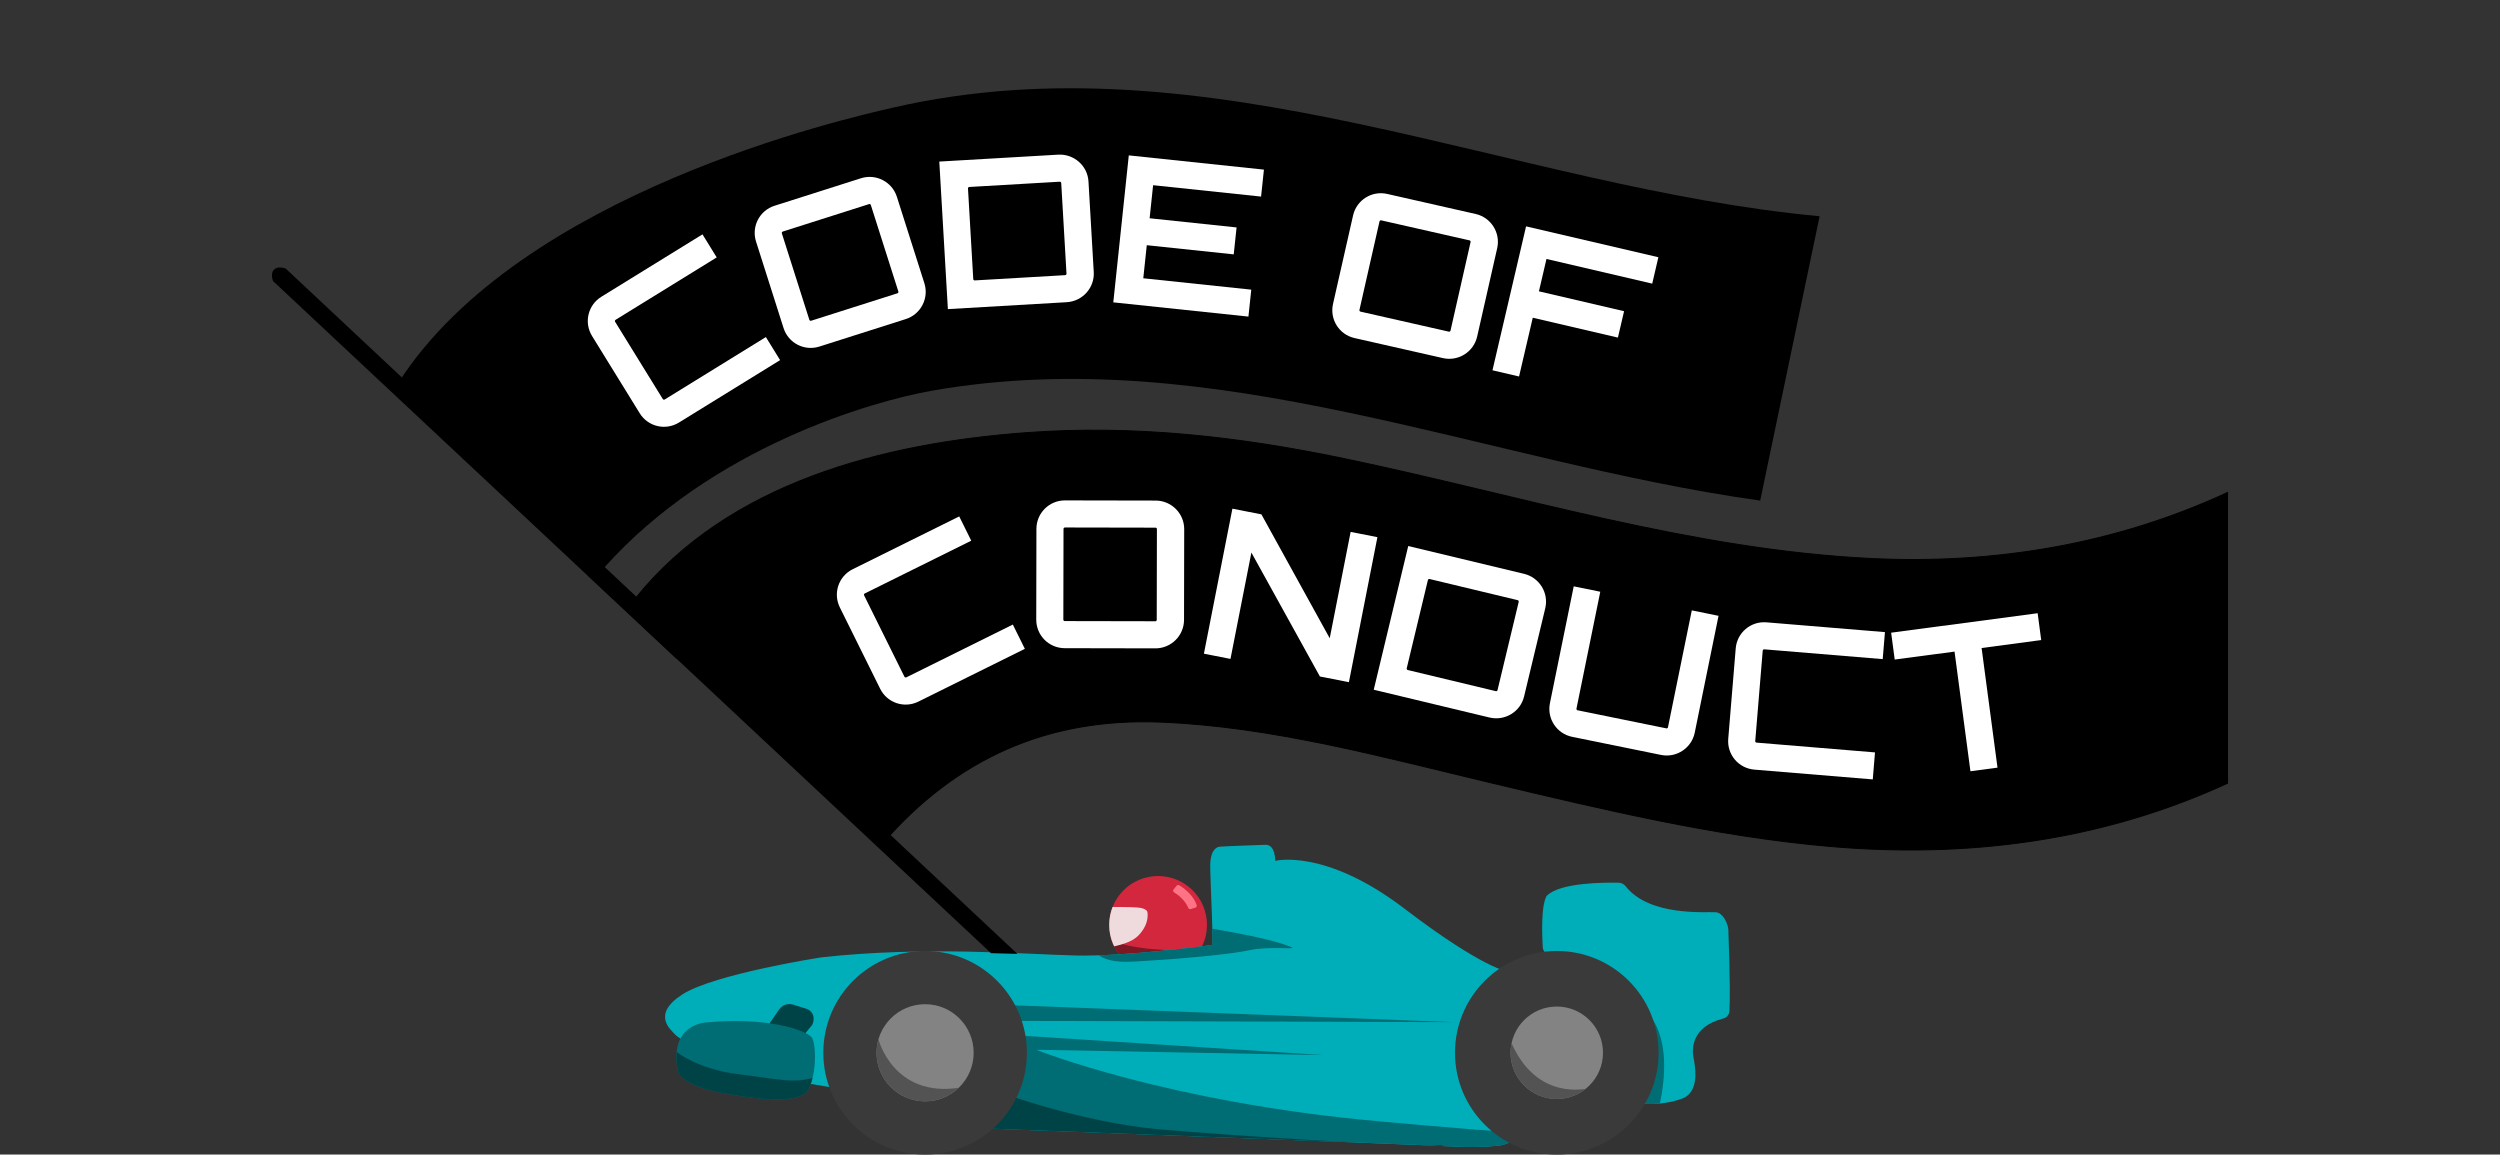 <?xml version="1.0" encoding="UTF-8"?><svg id="Layer_1" xmlns="http://www.w3.org/2000/svg" xmlns:xlink="http://www.w3.org/1999/xlink" viewBox="0 0 2436 1125"><rect x="0" y="0" width="2436" height="1125" fill="#333333" stroke="none"/><defs><clipPath id="clippath"><circle cx="1128.43" cy="901.24" r="47.65" fill="none"/></clipPath><clipPath id="clippath-1"><circle cx="1128.43" cy="901.24" r="47.65" fill="none"/></clipPath><clipPath id="clippath-2"><path d="M799.96,932.89s-103.63,16.13-134.72,35.88c-31.09,19.76-11,34.81-8.81,37.81,4.86,6.33,50.34,37.06,151.09,52.5s146.2,40.19,146.2,40.19c0,0,442.53,16.58,463.31,17.92,20.78,1.34,43.97-.54,47.82-1.69s115.82-44.12,136.96-39.94c0,0,18.82,1.72,37.24-5.07,18.42-6.78,12.18-34.12,11-40.64-1.12-6.21-2.92-29.3,29.17-37.42,3.35-.85,5.75-3.8,5.95-7.25.51-8.62.77-29.31-1.05-79-.04-1.14-.21-2.27-.52-3.37-1.17-4.1-4.67-13.57-12.19-13.98-9.28-.51-64.36,4.28-87.47-25.36-1.63-2.09-4.13-3.3-6.78-3.36-14.04-.31-56.89-.15-69.71,12.48,0,0-6.71,5.09-4.21,50.28.05.98.28,1.94.68,2.83,1.1,2.42,4.04,7.11,11.73,12.65,11.3,8.15-45.83,8.49-45.83,8.49,0,0-23.97-2.39-101.39-61.51s-125.87-46.52-125.87-46.52c0,0,.39-15.74-9.32-15.65,0,0-42.6,1.46-45.05,1.87s-9.35,2.53-8.96,20.75c.38,18.21,3.07,74.7,2.13,74.91-.94.21-84.4,11.65-134.47,10.31-50.06-1.34-147.04-9.29-246.97,1.88h.04,0Z" fill="none"/></clipPath><clipPath id="clippath-3"><path d="M799.96,932.89s-103.63,16.13-134.72,35.88c-31.09,19.76-11,34.81-8.81,37.81,4.86,6.33,50.34,37.06,151.09,52.5s146.2,40.19,146.2,40.19c0,0,442.53,16.58,463.31,17.92,20.78,1.34,43.97-.54,47.82-1.69s115.82-44.12,136.96-39.94c0,0,18.82,1.72,37.24-5.07,18.42-6.78,12.18-34.12,11-40.64-1.12-6.21-2.92-29.3,29.17-37.42,3.35-.85,5.75-3.8,5.95-7.25.51-8.62.77-29.31-1.05-79-.04-1.14-.21-2.27-.52-3.37-1.17-4.1-4.67-13.57-12.19-13.98-9.28-.51-64.36,4.28-87.47-25.36-1.63-2.09-4.13-3.3-6.78-3.36-14.04-.31-56.89-.15-69.71,12.48,0,0-6.71,5.09-4.21,50.28.05.98.28,1.94.68,2.83,1.1,2.42,4.04,7.11,11.73,12.65,11.3,8.15-45.83,8.49-45.83,8.49,0,0-23.97-2.39-101.39-61.51s-125.87-46.52-125.87-46.52c0,0,.39-15.74-9.32-15.65,0,0-42.6,1.46-45.05,1.87s-9.35,2.53-8.96,20.75c.38,18.21,3.07,74.7,2.13,74.91-.94.21-84.4,11.65-134.47,10.31-50.06-1.34-147.04-9.29-246.97,1.88h.04,0Z" fill="none"/></clipPath><clipPath id="clippath-4"><path d="M687.41,996.31s-36.99,2.05-26.42,48.93c0,0,4.08,14.44,52.69,21.45,0,0,64.45,12.82,73.77-4.66s7.27-47.22,3.38-51.39c-7.27-7.78-45.11-19.9-103.42-14.33h0Z" fill="none"/></clipPath><clipPath id="clippath-5"><circle cx="901.42" cy="1025.81" r="47.32" fill="none"/></clipPath><clipPath id="clippath-6"><circle cx="1516.93" cy="1025.81" r="45.03" fill="none"/></clipPath></defs><g id="helmet"><circle cx="1128.43" cy="901.24" r="47.65" fill="#d2273d"/></g><g id="Layer_18"><g clip-path="url(#clippath)"><path d="M1078.79,913.43s13.32,12.88,76.64,12.63l-78.99,18.78,2.35-31.4h0Z" fill="#7c1724"/></g></g><g id="helmet_visor"><g clip-path="url(#clippath-1)"><path d="M1074.69,883.82s29.62-.42,36.43.78c6.39,1.12,6.91,3.97,6.91,3.97,0,0,1.73,8.12-3.97,16.92s-11.57,12.95-30.73,17.18-26.42-21.24-26.42-21.24l17.78-17.61h0Z" fill="#efdadd"/></g></g><g id="helmet_shine"><path d="M1143.57,866.59l2.96-3.55c.64-.76,1.73-.95,2.58-.43,3.77,2.32,13.59,9.16,16.93,19.32.35,1.06-.27,2.2-1.34,2.52l-4.42,1.33c-.98.3-2.02-.2-2.42-1.14-1.29-3.05-4.94-9.66-13.78-15.06-1.05-.64-1.29-2.05-.51-2.99h0Z" fill="#ff7385"/></g><g id="body"><path d="M1683.62,902.82c-1.17-4.1-4.67-13.57-12.19-13.98-9.28-.51-64.36,4.28-87.47-25.36-1.63-2.09-4.13-3.3-6.78-3.36-14.04-.31-56.89-.15-69.71,12.48,0,0-6.71,5.09-4.21,50.28.05.98.28,1.94.68,2.83,1.1,2.42,4.04,7.11,11.73,12.65,11.3,8.15-45.83,8.49-45.83,8.49,0,0-23.97-2.39-101.39-61.51s-125.87-46.52-125.87-46.52c0,0,.39-15.74-9.32-15.65,0,0-42.6,1.46-45.05,1.87s-9.35,2.53-8.96,20.75,3.07,74.7,2.13,74.91c-.94.21-84.4,11.65-134.47,10.31-50.06-1.34-147.04-9.29-246.97,1.88,0,0-103.63,16.13-134.72,35.88s-11,34.81-8.81,37.81c4.86,6.33,50.34,37.06,151.09,52.5,100.75,15.44,146.2,40.19,146.2,40.19,0,0,442.53,16.58,463.31,17.92s43.97-.54,47.82-1.69c3.85-1.15,115.82-44.12,136.96-39.94,0,0,18.82,1.72,37.24-5.07,18.42-6.78,12.18-34.12,11-40.64-1.12-6.21-2.92-29.3,29.17-37.42,3.35-.85,5.75-3.8,5.95-7.25.51-8.62.77-29.31-1.05-79-.04-1.14-.21-2.27-.52-3.37h.04,0Z" fill="#00aeb9"/></g><g id="shadows"><g clip-path="url(#clippath-2)"><path d="M983.46,979.39l432.28,16.58-421.75-1.19,3.24,14.5,291.95,18.79-279.47-5.18s126.92,51,331.79,69.52c159.48,14.42,154.87,11.66,154.87,11.66l-127.8,64.96s-432.65-37.47-433.68-37.47,48.58-152.17,48.58-152.17h-.01,0Z" fill="#006c73"/><path d="M1167.36,902.81s66.69,9.67,90.78,20.03c6.89,2.96-21.5-1.21-40.49,3.02s-72.52,8.81-95.05,10.01-41.35,4.58-56.29-8.12,101.05-24.95,101.05-24.95h0Z" fill="#006c73"/><path d="M1606.57,988.97s29.14,25.12,6.17,104.76l-20.94-6.47,14.76-98.28h0Z" fill="#006c73"/></g></g><g id="dark_shadows"><g clip-path="url(#clippath-3)"><path d="M973.25,1064.04s79.42,29.35,155.4,36.26,245.18,16.92,273.5,15.54-21.06,98.42-21.06,98.42l-544.23-66.65,87.71-100.49,48.69,16.92h-.01Z" fill="#004347"/></g></g><g id="Layer_9"><path d="M758.27,1039.23l-9.71-4.73c-5.93-2.89-14.92-12.05-12.03-17.98l21.13-30.71c3.95-5.96,7.71-8.65,15.3-6.93l14.07,4.51c5.93,2.89,7.2,9.47,4.31,15.4l-25.67,30.89c-2.89,5.93-1.47,12.44-7.4,9.55h0Z" fill="#004347"/></g><g id="Layer_8"><path d="M687.41,996.31s-36.99,2.05-26.42,48.93c0,0,4.08,14.44,52.69,21.45,0,0,64.45,12.82,73.77-4.66s7.27-47.22,3.38-51.39c-7.27-7.78-45.11-19.9-103.42-14.33h0Z" fill="#006c73"/></g><g id="Layer_10"><g clip-path="url(#clippath-4)"><path d="M655.98,1022.38c.69.69,21.24,19.17,63.71,24.35s54.73,9.84,78.39,1.73c23.65-8.12-9.5,45.58-9.5,45.58l-146.24-18.65,13.64-53.01h0Z" fill="#004347"/></g></g><g id="tire_base"><circle cx="1516.93" cy="1025.81" r="99.19" fill="#3a3a3a"/><circle cx="901.42" cy="1025.81" r="99.19" fill="#3a3a3a"/></g><g id="tire_center"><circle cx="901.42" cy="1025.81" r="47.32" fill="#838383"/><circle cx="1516.93" cy="1025.81" r="45.03" fill="#838383"/></g><g id="tire_shadow"><g clip-path="url(#clippath-5)"><path d="M855.92,1012.5s14.24,57.15,78.73,47.41l-33.15,40.82-90.13-50.83,44.55-37.4h0Z" fill="#535353"/></g><g clip-path="url(#clippath-6)"><path d="M1470.04,1008.61s17.57,64.44,81.45,51.41l-35.44,41.75-92.68-45.08,46.67-48.08h0Z" fill="#535353"/></g></g><g id="flag_pole"><path d="M965.64,928.78l25.69.67-406.03-380.54s-7.3-3.01-11.34.87-1.06,11.26-1.06,11.26l392.75,367.74h-.01Z"/><path d="M658.79,641.61l25.69.67-406.04-380.54s-7.3-3.01-11.34.87c-4.04,3.88-1.06,11.26-1.06,11.26l392.75,367.74h0Z"/></g><g id="new_flag"><path d="M2170.51,763.18c-122.8,56.52-254.39,73.29-388.33,61.51-111.27-9.79-220.26-35.98-328.69-61.74-105.53-25.07-214.01-55.08-322.91-59.34-110.08-4.31-198.86,35.52-271.03,118.69-73.2-86.75-175.97-145.01-240.52-239.12,90.98-113.23,242.35-151.44,381.34-161.63,104.72-7.68,206.58,3.84,308.93,25.2,170.82,35.64,339.64,89.18,515,97.5,119.73,5.68,237.12-13.89,346.22-64.37v283.3h0Z" stroke="#000" stroke-miterlimit="10"/></g><g id="chop_layer"><path d="M1773.03,210.71c-300.51-28-595.13-176.54-902.97-105.81-46.19,10.61-362.62,82.39-481.76,267.82l200.58,180.22c104.49-116.95,259.99-161.87,319.79-172.34,274.81-48.09,537.49,69.59,806.46,107.18l57.9-277.08h0Z"/></g><g id="new_text"><path d="M2135.91,691.56c-122.8,56.52-254.39,73.29-388.33,61.51-111.27-9.79-220.26-35.98-328.69-61.74-105.53-25.07-214.01-55.08-322.91-59.34-110.08-4.31-198.86,35.52-271.03,118.69" fill="none"/><path d="M842.63,578.28c-.72.36-.99,1.16-.63,1.88l39.26,79.21c.36.72,1.16.99,1.88.63l103.76-51.43,11.72,23.65-103.76,51.43c-13.8,6.84-30.42,1.24-37.25-12.56l-39.26-79.21c-6.84-13.8-1.24-30.42,12.56-37.25l103.76-51.43,11.72,23.65-103.76,51.43h0Z" fill="#fff"/><path d="M1126.14,487.76c15.2.03,27.78,12.45,27.75,27.85l-.17,88.4c-.03,15.4-12.65,27.78-27.85,27.75l-88.4-.17c-15.4-.03-27.78-12.45-27.75-27.85l.17-88.4c.03-15.4,12.45-27.78,27.85-27.75l88.4.17h0ZM1125.92,605.35c.6,0,1.2-.6,1.2-1.4l.17-88.4c0-.8-.6-1.4-1.2-1.4l-88.4-.17c-.8,0-1.4.6-1.4,1.4l-.17,88.4c0,.8.6,1.4,1.4,1.4l88.4.17Z" fill="#fff"/><path d="M1316.05,518.28l26.1,5.13-27.77,141.3-28.26-5.55-66.76-120.74-20.37,103.62-25.9-5.09,27.77-141.3,28.26,5.55,66.57,120.71,20.37-103.62h0Z" fill="#fff"/><path d="M1484.96,559.11c14.97,3.59,24.33,18.59,20.74,33.57l-20.63,85.96c-3.59,14.97-18.74,24.09-33.71,20.5l-112.79-27.07,33.61-140.02,112.79,27.07h-.01ZM1479.83,586.47c.19-.78-.26-1.5-1.04-1.69l-85.76-20.58c-.78-.19-1.5.26-1.69,1.03l-20.63,85.96c-.19.78.26,1.5,1.04,1.69l85.76,20.58c.78.19,1.5-.26,1.69-1.03l20.63-85.96Z" fill="#fff"/><path d="M1648.48,594.75l26.06,5.31-23.19,113.86c-3.07,15.09-17.89,24.72-32.79,21.69l-86.62-17.64c-15.09-3.07-24.76-17.7-21.69-32.79l23.19-113.86,25.87,5.27-23.19,113.86c-.16.78.31,1.49,1.09,1.65l86.62,17.64c.59.12,1.3-.35,1.46-1.13l23.19-113.86h0Z" fill="#fff"/><path d="M1719.1,632.72c-.8-.07-1.45.48-1.51,1.28l-7.28,88.1c-.07.8.48,1.44,1.28,1.51l115.41,9.54-2.17,26.31-115.41-9.54c-15.35-1.27-26.68-14.65-25.42-30l7.28-88.1c1.27-15.35,14.65-26.68,30-25.42l115.41,9.54-2.18,26.31-115.41-9.54h0Z" fill="#fff"/><path d="M1985.48,597.51l3.48,26.17-58.09,7.73,15.5,116.58-26.37,3.51-15.5-116.58-58.29,7.75-3.48-26.17,142.75-18.98h0Z" fill="#fff"/></g><g id="text"><path d="M2171.01,360.51c-53,24.33-109.16,42.06-166.7,52.51-373.47,67.83-723.43-171.16-1095.64-106.02-59.8,10.47-215.3,55.39-319.79,172.34" fill="none"/><path d="M599.84,311.62c-.68.42-.88,1.25-.46,1.93l46.42,75.23c.42.68,1.25.88,1.93.46l98.54-60.81,13.86,22.47-98.54,60.81c-13.11,8.09-30.17,4.05-38.26-9.06l-46.42-75.23c-8.09-13.1-4.05-30.17,9.06-38.26l98.54-60.81,13.86,22.47-98.54,60.81h.01Z" fill="#fff"/><path d="M838.99,173.67c14.48-4.61,30.25,3.39,34.92,18.06l26.8,84.24c4.67,14.67-3.58,30.31-18.06,34.92l-84.24,26.8c-14.67,4.67-30.25-3.39-34.92-18.06l-26.8-84.24c-4.67-14.67,3.39-30.25,18.06-34.92l84.24-26.8h0ZM874.63,285.73c.57-.18.96-.94.72-1.7l-26.8-84.24c-.24-.76-1-1.15-1.57-.97l-84.24,26.8c-.76.24-1.15,1-.91,1.76l26.8,84.24c.24.76,1,1.15,1.76.91l84.24-26.8Z" fill="#fff"/><path d="M1031.05,150.7c15.37-.89,28.67,10.75,29.57,26.13l5.13,88.25c.89,15.37-10.96,28.48-26.34,29.38l-115.8,6.73-8.36-143.76,115.8-6.73h0ZM1034.06,178.38c-.05-.8-.68-1.36-1.48-1.32l-88.05,5.12c-.8.05-1.36.68-1.32,1.48l5.13,88.25c.05.8.68,1.36,1.48,1.32l88.05-5.12c.8-.05,1.36-.68,1.32-1.48l-5.13-88.25h0Z" fill="#fff"/><path d="M1228.81,191.55l-105.22-11.09-3.4,32.22,84.73,8.93-2.77,26.25-84.73-8.93-3.4,32.22,105.22,11.09-2.77,26.25-131.67-13.88,15.1-143.21,131.67,13.88-2.77,26.25v.02h.01Z" fill="#fff"/><path d="M1437.91,208.51c14.82,3.36,24.37,18.24,20.97,33.26l-19.55,86.21c-3.4,15.02-18.43,24.33-33.26,20.97l-86.21-19.54c-15.02-3.41-24.37-18.24-20.97-33.26l19.54-86.21c3.41-15.02,18.24-24.37,33.26-20.97l86.21,19.55h.01ZM1411.91,323.2c.59.13,1.3-.32,1.48-1.1l19.54-86.21c.18-.78-.28-1.5-.86-1.63l-86.21-19.55c-.78-.18-1.5.28-1.67,1.06l-19.54,86.21c-.18.78.28,1.5,1.06,1.68l86.21,19.54h-.01Z" fill="#fff"/><path d="M1615.92,250.67l-6,25.71-103.03-24.05-7.36,31.55,82.97,19.36-6,25.71-82.97-19.36-13.36,57.26-25.9-6.05,32.73-140.23,128.93,30.09h-.01,0Z" fill="#fff"/></g></svg>